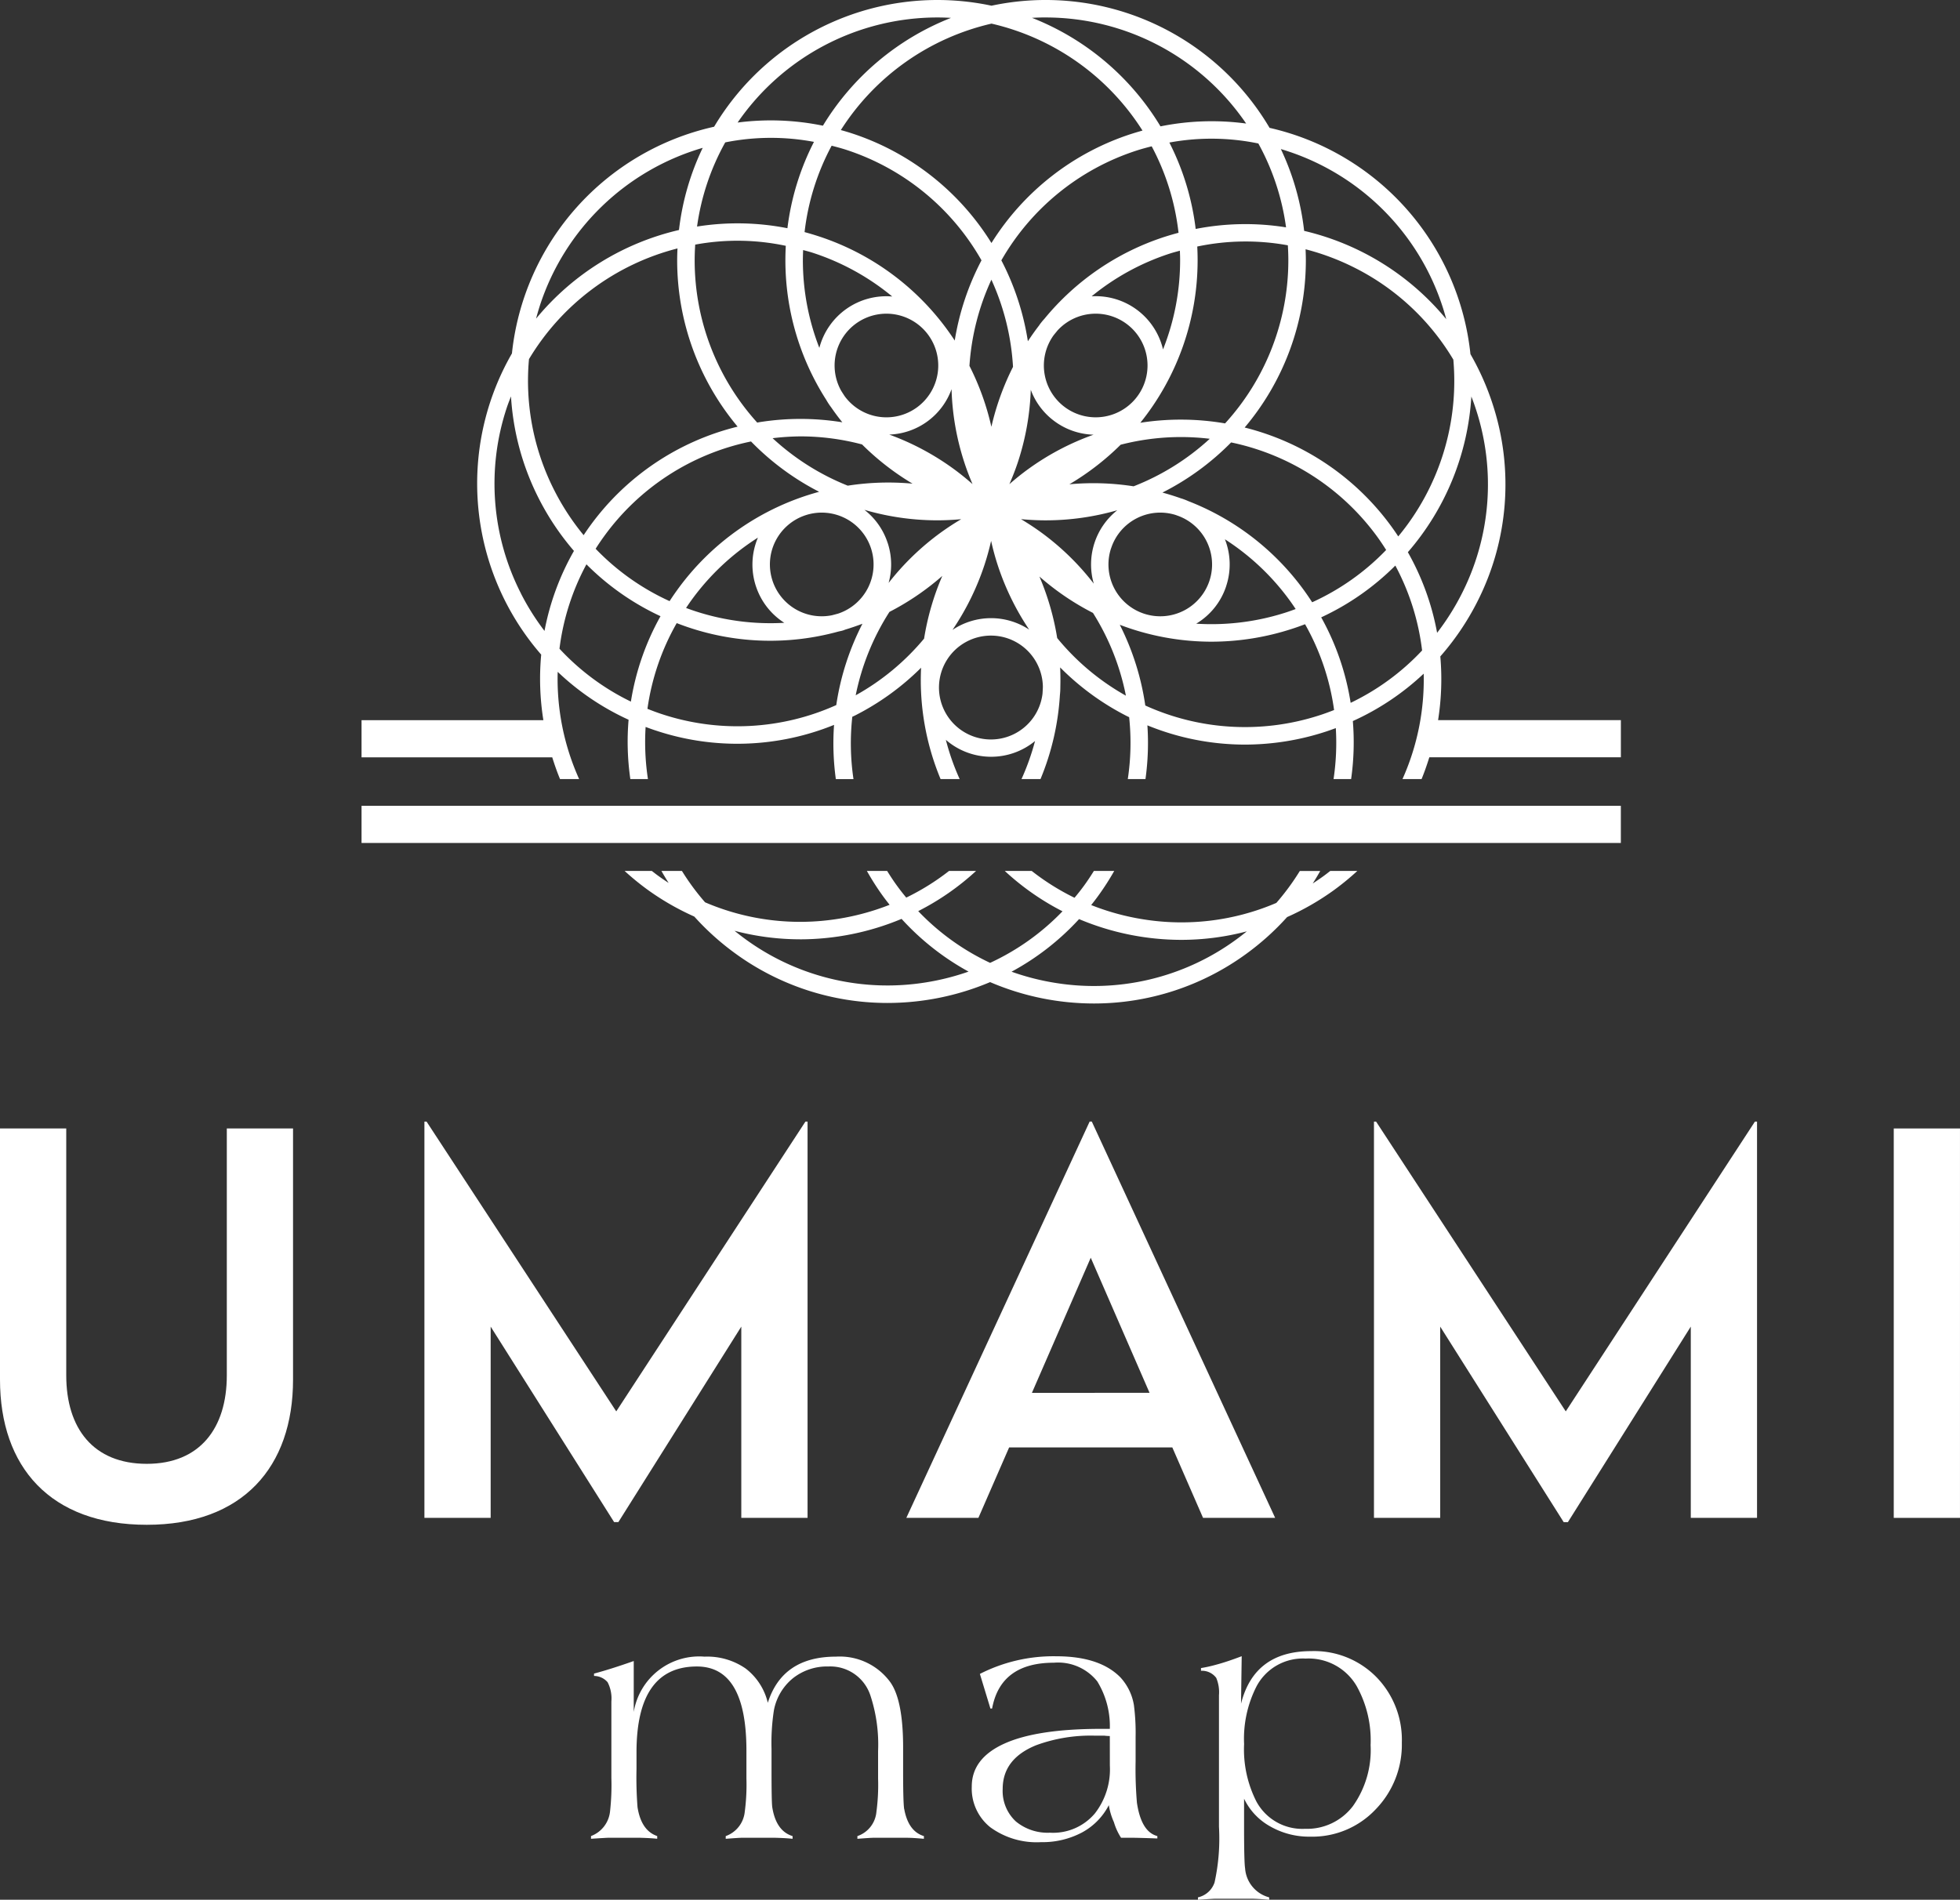<svg id="グループ_443" data-name="グループ 443" xmlns="http://www.w3.org/2000/svg" xmlns:xlink="http://www.w3.org/1999/xlink" width="208.642" height="202.274" viewBox="0 0 208.642 202.274">
  <rect x="0" y="0" width="208.642" height="202.274" fill="#333333" stroke="none"/>
  <defs>
    <clipPath id="clip-path">
      <rect id="長方形_166" data-name="長方形 166" width="208.642" height="202.274" fill="none"/>
    </clipPath>
  </defs>
  <rect id="長方形_164" data-name="長方形 164" width="134.053" height="3.955" transform="translate(38.486 85.798)" fill="#fff"/>
  <g id="グループ_442" data-name="グループ 442">
    <g id="グループ_441" data-name="グループ 441" clip-path="url(#clip-path)">
      <path id="パス_1052" data-name="パス 1052" d="M40.993,82.953h2.031a25.913,25.913,0,0,1-2.283-11.42,27.46,27.46,0,0,0,7.546,5.1,27.846,27.846,0,0,0,.186,6.316h1.874A26.1,26.1,0,0,1,50.1,77.4c.4.147.793.291,1.2.421a27.41,27.41,0,0,0,18.859-.64,27.813,27.813,0,0,0,.19,5.773h1.878a25.989,25.989,0,0,1-.126-6.637c.11-.054.225-.1.335-.159a27.733,27.733,0,0,0,6.988-5.062A27.4,27.4,0,0,0,81.5,82.953h2.031a25.61,25.61,0,0,1-1.471-4.18,7.35,7.35,0,0,0,9.494.126,25.854,25.854,0,0,1-1.442,4.054h2.023A27.621,27.621,0,0,0,94.2,74.013a7.6,7.6,0,0,0,.047-.818c0-.027,0-.054,0-.081.019-.684.01-1.368-.021-2.052a27.683,27.683,0,0,0,7.11,5.186c.078.041.159.074.236.112a25.908,25.908,0,0,1-.145,6.593h1.882a27.871,27.871,0,0,0,.205-5.723,27.458,27.458,0,0,0,10.368,2.05,27.777,27.777,0,0,0,8.589-1.37c.37-.12.734-.252,1.1-.386a26.074,26.074,0,0,1-.24,5.428H125.2a27.762,27.762,0,0,0,.184-6.178,27.5,27.5,0,0,0,7.542-5.046,25.9,25.9,0,0,1-2.258,11.224H132.7c.312-.756.579-1.533.826-2.32h20.39V76.676H134.458a27.907,27.907,0,0,0,.238-6.785,27.945,27.945,0,0,0,3.9-5.75,27.523,27.523,0,0,0,1.663-21.136,28.012,28.012,0,0,0-2.356-5.3,27.674,27.674,0,0,0-21.383-24.092A27.672,27.672,0,0,0,86.92.607,27.678,27.678,0,0,0,57.391,13.493a27.7,27.7,0,0,0-21.522,24.14A27.755,27.755,0,0,0,38.985,69.7a27.838,27.838,0,0,0,.225,6.941l.008.037H19.86v3.957h20.3c.246.787.517,1.564.831,2.32m7.54-8.253a25.581,25.581,0,0,1-7.6-5.631A25.567,25.567,0,0,1,43.8,60.086a27.462,27.462,0,0,0,7.885,5.523A27.393,27.393,0,0,0,48.533,74.7m20.79-32.136a7.128,7.128,0,0,0,.44.688c.014.019.029.033.043.052.39.57.8,1.122,1.234,1.659a27.816,27.816,0,0,0-8.8-.017c-.087.014-.172.033-.26.048A25.737,25.737,0,0,1,55.321,27.7c0-.556.023-1.107.058-1.655a24.733,24.733,0,0,1,9.643.128c-.027.506-.043,1.015-.043,1.527a27.531,27.531,0,0,0,4.343,14.864m39.5-16.315a24.986,24.986,0,0,1,9.643-.13c.031.523.052,1.05.052,1.581a25.742,25.742,0,0,1-6.734,17.381,27.8,27.8,0,0,0-9.023-.066,27.568,27.568,0,0,0,6.1-17.315q0-.73-.039-1.451M97.805,62.142a27.589,27.589,0,0,0-5.631-5.476c-.688-.5-1.4-.961-2.116-1.391.864.081,1.738.128,2.622.128a27.622,27.622,0,0,0,7.627-1.076,7.363,7.363,0,0,0-2.5,7.815M75.869,57.82a7.322,7.322,0,0,0-2.477-3.535A27.578,27.578,0,0,0,81.161,55.4c.855,0,1.7-.045,2.535-.12q-1.125.663-2.2,1.44a27.708,27.708,0,0,0-5.529,5.345,7.327,7.327,0,0,0-.095-4.246M61.831,62.382a7.325,7.325,0,0,0,3.031,3.93,25.725,25.725,0,0,1-9.426-1.219c-.347-.112-.69-.236-1.031-.362.19-.283.38-.566.581-.841a25.8,25.8,0,0,1,7.069-6.647,7.35,7.35,0,0,0-.225,5.139m1.771-.576a5.518,5.518,0,1,1,7.011,3.521c-.225.064-.452.122-.678.182a5.514,5.514,0,0,1-6.333-3.7m17.582-22.03a5.517,5.517,0,0,1-9.875,2.432c-.132-.194-.256-.391-.382-.589a5.517,5.517,0,1,1,10.257-1.843m1.484,1.661a27.593,27.593,0,0,0,1.339,7.732c.262.81.564,1.6.893,2.372-.651-.574-1.331-1.126-2.046-1.645a27.817,27.817,0,0,0-6.816-3.628,7.321,7.321,0,0,0,6.629-4.831m-9.527,5.88a27.791,27.791,0,0,0,5.374,4.176,28.022,28.022,0,0,0-6.895.215,25.909,25.909,0,0,1-8-5.054,26.132,26.132,0,0,1,3-.194,25.575,25.575,0,0,1,6.517.857M86.207,60.034c.264-.808.483-1.624.671-2.444.188.849.415,1.694.688,2.537a27.848,27.848,0,0,0,3.362,6.909,7.359,7.359,0,0,0-8.162.033,27.879,27.879,0,0,0,3.442-7.034m12.666-15.67a5.516,5.516,0,0,1-5.368-8.633c.145-.188.3-.37.448-.554a5.517,5.517,0,1,1,4.92,9.187m8.188,2.168a26.125,26.125,0,0,1,3.091.186,25.9,25.9,0,0,1-8.106,5.06,27.826,27.826,0,0,0-6.837-.215,28.016,28.016,0,0,0,5.457-4.213,25.792,25.792,0,0,1,6.4-.818M93.672,44.883a7.323,7.323,0,0,0,4.112,1.4,27.6,27.6,0,0,0-6.972,3.674c-.692.5-1.353,1.037-1.988,1.593.347-.8.669-1.62.944-2.467A27.632,27.632,0,0,0,91.1,41.505a7.324,7.324,0,0,0,2.572,3.378m5.974,13.511a5.5,5.5,0,0,1,6.912-3.552l.1.039a5.515,5.515,0,1,1-7.017,3.513m12.267,3.986a7.33,7.33,0,0,0-.141-4.961,25.7,25.7,0,0,1,6.909,6.527c.215.295.421.6.622.9-.32.116-.638.234-.965.341a25.838,25.838,0,0,1-9.622,1.219,7.308,7.308,0,0,0,3.2-4.025m-3.984-9a7.232,7.232,0,0,0-.754-.295c-.021-.008-.045-.012-.066-.017-.657-.234-1.322-.44-1.992-.624a27.859,27.859,0,0,0,7.312-5.339A25.738,25.738,0,0,1,128,57.173c.327.453.636.917.93,1.384a25.6,25.6,0,0,1-7.876,5.568c-.279-.43-.566-.855-.87-1.273a27.524,27.524,0,0,0-12.257-9.474m-2.748-16.17a7.358,7.358,0,0,0-7.6-5.659,25.655,25.655,0,0,1,8.346-4.558c.347-.114.7-.2,1.048-.3.012.333.025.669.025,1.006a25.675,25.675,0,0,1-1.82,9.507m.171-11.988a27.534,27.534,0,0,0-12.79,8.72,7.283,7.283,0,0,0-.521.636c-.017.023-.031.048-.047.074-.422.546-.82,1.11-1.2,1.688a27.9,27.9,0,0,0-2.823-8.614,25.728,25.728,0,0,1,14.395-11.689c.535-.174,1.072-.316,1.608-.453a25.643,25.643,0,0,1,2.858,9.207q-.741.195-1.481.432M89.213,39.054a27.934,27.934,0,0,0-2.306,6.389,27.869,27.869,0,0,0-2.335-6.486,25.884,25.884,0,0,1,2.337-9.176,25.906,25.906,0,0,1,2.3,9.273m-6.207-2.8A27.478,27.478,0,0,0,68.421,25.128q-.7-.227-1.4-.415a25.6,25.6,0,0,1,2.882-9.2c.5.132,1.006.262,1.508.424A25.736,25.736,0,0,1,85.854,27.719a27.882,27.882,0,0,0-2.849,8.538M67.848,26.9a25.816,25.816,0,0,1,8.505,4.67,7.364,7.364,0,0,0-7.759,5.471A25.7,25.7,0,0,1,66.84,27.7c0-.36.012-.719.027-1.077.327.093.655.171.981.277m.723,25.464A27.476,27.476,0,0,0,53.48,62.795c-.289.4-.564.8-.829,1.209a25.615,25.615,0,0,1-7.872-5.575c.283-.444.576-.882.888-1.31A25.654,25.654,0,0,1,61.321,47.005a27.836,27.836,0,0,0,7.25,5.358m1.824,22.708a25.653,25.653,0,0,1-18.518.979c-.537-.174-1.062-.372-1.583-.579a25.562,25.562,0,0,1,3.116-9.125c.479.184.961.359,1.453.519a27.3,27.3,0,0,0,15.712.39c.186-.047.372-.076.554-.134.079-.027.155-.06.233-.089.614-.184,1.221-.393,1.82-.62a27.814,27.814,0,0,0-2.787,8.66m2.068-1.043a25.888,25.888,0,0,1,3.593-8.879,27.881,27.881,0,0,0,5.628-3.831,27.808,27.808,0,0,0-1.94,6.676,25.734,25.734,0,0,1-7.281,6.035m19.89-.2a5.53,5.53,0,1,1,.035-.7c-.006.234-.023.469-.035.7m1.56-5.893a28.042,28.042,0,0,0-1.893-6.552,27.838,27.838,0,0,0,5.7,3.874,25.92,25.92,0,0,1,3.506,8.812,25.7,25.7,0,0,1-7.312-6.133m27.985,8.2a25.659,25.659,0,0,1-18.609-1.021,27.837,27.837,0,0,0-2.715-8.594,27.465,27.465,0,0,0,9.751,1.8,27.774,27.774,0,0,0,8.587-1.37c.469-.151.928-.316,1.384-.49a25.616,25.616,0,0,1,3.091,9.135c-.49.194-.984.376-1.488.541m3.25-1.308a27.409,27.409,0,0,0-3.134-9.1,27.489,27.489,0,0,0,7.891-5.513,25.58,25.58,0,0,1,2.849,9.04,25.545,25.545,0,0,1-7.606,5.575M138,42.219c.174.448.339.9.488,1.362A25.676,25.676,0,0,1,136.935,63.3a26.136,26.136,0,0,1-2.581,4.077,27.414,27.414,0,0,0-3.114-8.583A27.861,27.861,0,0,0,138,42.219m-7.781,14.895c-.231-.349-.465-.694-.713-1.033a27.564,27.564,0,0,0-15.637-10.561A27.58,27.58,0,0,0,120.382,27.7c0-.388-.014-.773-.029-1.159a25.986,25.986,0,0,1,5.29,2,25.659,25.659,0,0,1,10.439,9.749,25.919,25.919,0,0,1-5.864,18.823m4.709-24.489c.147.452.277.9.4,1.358a27.846,27.846,0,0,0-15.127-9.4,27.505,27.505,0,0,0-2.479-8.711,25.822,25.822,0,0,1,17.206,16.757m-16.65-8.42a27.419,27.419,0,0,0-9.624.169,27.5,27.5,0,0,0-2.8-9.2,24.677,24.677,0,0,1,9.472.1,25.639,25.639,0,0,1,2.948,8.926M92.68,1.86a25.838,25.838,0,0,1,21.346,11.294,27.492,27.492,0,0,0-9.118.3A27.866,27.866,0,0,0,91.232,1.9c.481-.027.961-.043,1.448-.043m10.315,12.046q-.6.166-1.2.357A27.576,27.576,0,0,0,86.914,25.875a27.562,27.562,0,0,0-14.933-11.7c-.364-.118-.731-.225-1.1-.326A25.905,25.905,0,0,1,86.92,2.515a25.914,25.914,0,0,1,16.075,11.391M81.161,1.86c.486,0,.967.016,1.448.043a27.864,27.864,0,0,0-13.635,11.48,27.5,27.5,0,0,0-9.081-.335A25.828,25.828,0,0,1,81.161,1.86M58.579,15.16a24.717,24.717,0,0,1,9.441-.054A27.5,27.5,0,0,0,65.195,24.3a27.434,27.434,0,0,0-9.62-.178,25.6,25.6,0,0,1,3-8.961M38.845,32.533A25.82,25.82,0,0,1,56.178,15.741a27.477,27.477,0,0,0-2.527,8.748,27.876,27.876,0,0,0-15.212,9.437c.124-.467.258-.93.407-1.393m-1.167,5.713A25.9,25.9,0,0,1,53.492,26.452c-.019.415-.033.829-.033,1.248a27.573,27.573,0,0,0,6.434,17.726,27.481,27.481,0,0,0-15.732,10.6c-.229.314-.446.634-.659.955a25.982,25.982,0,0,1-3.1-4.73,25.684,25.684,0,0,1-2.719-14m-.841,24.96a25.667,25.667,0,0,1-1.55-19.716c.141-.44.312-.862.477-1.289A27.646,27.646,0,0,0,38.739,53.1a27.942,27.942,0,0,0,3.732,5.558,27.444,27.444,0,0,0-3.135,8.519,26.128,26.128,0,0,1-2.5-3.967" transform="translate(18.626)" fill="#fff"/>
      <path id="パス_1053" data-name="パス 1053" d="M37.2,47.853H34.311a28.35,28.35,0,0,0,2.424,1.984,27.875,27.875,0,0,0,4.992,2.872,27.9,27.9,0,0,0,4.327,3.9,27.492,27.492,0,0,0,16.222,5.3,28.107,28.107,0,0,0,10.941-2.221,28.03,28.03,0,0,0,11.063,2.277,27.507,27.507,0,0,0,16.224-5.3,27.9,27.9,0,0,0,4.327-3.9,27.769,27.769,0,0,0,4.992-2.874,28.135,28.135,0,0,0,2.484-2.039h-2.88c-.231.18-.461.36-.7.535q-.573.416-1.167.8c.279-.436.543-.88.8-1.331h-2.174a25.674,25.674,0,0,1-2.5,3.4A25.627,25.627,0,0,1,89.5,53a25.939,25.939,0,0,1-5.523-1.515c.262-.329.521-.665.769-1.01a28.008,28.008,0,0,0,1.686-2.626H84.266c-.322.517-.659,1.031-1.023,1.533-.333.457-.682.9-1.041,1.327a25.471,25.471,0,0,1-4.56-2.86H74.776a27.344,27.344,0,0,0,6.147,4.3,25.553,25.553,0,0,1-7.705,5.49,25.548,25.548,0,0,1-7.653-5.509,27.321,27.321,0,0,0,6.157-4.277H68.844A25.309,25.309,0,0,1,64.29,50.69c-.335-.405-.661-.82-.973-1.248-.378-.519-.727-1.052-1.06-1.589H60.1a27.985,27.985,0,0,0,1.715,2.684c.229.314.465.618.705.92a26.094,26.094,0,0,1-5.457,1.49,25.631,25.631,0,0,1-14.189-1.756,25.475,25.475,0,0,1-2.463-3.339H38.229c.244.432.5.858.767,1.275q-.593-.381-1.167-.8c-.213-.155-.419-.318-.626-.479M82.69,52.981A28.079,28.079,0,0,0,93.6,55.19a27.419,27.419,0,0,0,6.945-.907c-.37.3-.746.593-1.136.876a25.655,25.655,0,0,1-19.23,4.616A26.054,26.054,0,0,1,75.5,58.581a27.421,27.421,0,0,0,7.186-5.6M52.959,55.134a28.064,28.064,0,0,0,10.833-2.178,27.457,27.457,0,0,0,7.131,5.614,26.188,26.188,0,0,1-4.544,1.149A25.657,25.657,0,0,1,47.149,55.1c-.39-.283-.765-.576-1.136-.876a27.408,27.408,0,0,0,6.945.907" transform="translate(32.18 44.88)" fill="#fff"/>
      <path id="パス_1054" data-name="パス 1054" d="M65.8,107.236q-.108-.759-.109-3.9V100.7q0-5.055-1.372-6.969a6.659,6.659,0,0,0-5.777-2.709q-5.7,0-7.255,4.913a6.468,6.468,0,0,0-2.36-3.649,7.176,7.176,0,0,0-4.378-1.263,7.063,7.063,0,0,0-7.533,5.887V91.489q-2.456.866-4.227,1.337v.252a1.918,1.918,0,0,1,1.446.669,3.759,3.759,0,0,1,.4,2.041v8.162a25.207,25.207,0,0,1-.145,3.575,3.146,3.146,0,0,1-2.023,2.6v.289q1.7-.108,1.9-.109h3.232q1.264.035,1.915.109v-.289q-1.7-.578-2.095-3.07a40.086,40.086,0,0,1-.109-4.046v-1.8q0-9.139,6.428-9.139,5.273,0,5.273,8.957v2.963a21.963,21.963,0,0,1-.18,3.573,3.072,3.072,0,0,1-2.023,2.566v.289q1.41-.108,1.68-.109h3.63c.795.023,1.4.06,1.806.109v-.289q-1.77-.544-2.167-3.106-.076-.613-.074-4.118v-2.058a22.709,22.709,0,0,1,.254-4.116,5.773,5.773,0,0,1,2.029-3.413,5.842,5.842,0,0,1,3.769-1.248,4.489,4.489,0,0,1,4.492,3.143,16.672,16.672,0,0,1,.8,5.85v2.961a21.62,21.62,0,0,1-.18,3.539,3,3,0,0,1-2.023,2.566v.289q1.41-.108,1.68-.109h3.593q.613,0,1.806.109v-.289q-1.663-.506-2.095-2.889" transform="translate(30.446 85.366)" fill="#fff"/>
      <path id="パス_1055" data-name="パス 1055" d="M70.967,106.641a42.091,42.091,0,0,1-.145-4.444V99.6a22.851,22.851,0,0,0-.18-3.4A5.729,5.729,0,0,0,69.2,93.242Q66.995,91,62.373,91a17.215,17.215,0,0,0-8.127,1.878l1.12,3.684h.18q.9-4.875,6.573-4.876a5.33,5.33,0,0,1,4.622,1.986,9.113,9.113,0,0,1,1.337,5.056h-.9q-6.863,0-10.329,1.572t-3.467,4.569a5.271,5.271,0,0,0,1.967,4.333,8.364,8.364,0,0,0,5.4,1.589,9,9,0,0,0,4.333-1.012,6.9,6.9,0,0,0,2.889-2.926,6.949,6.949,0,0,0,.541,1.806,6.36,6.36,0,0,0,.76,1.663h.975q.794,0,2.781.072h.109v-.252q-1.7-.436-2.167-3.5m-2.889-4.009a7.637,7.637,0,0,1-1.589,5.093,5.815,5.815,0,0,1-4.8,2.058,5.309,5.309,0,0,1-3.61-1.192,4.419,4.419,0,0,1-1.409-3.467q0-3.215,3.575-4.659a16.826,16.826,0,0,1,6.285-1.012H67.5a5.018,5.018,0,0,0,.577.037Z" transform="translate(50.063 85.349)" fill="#fff"/>
      <path id="パス_1056" data-name="パス 1056" d="M77.865,90.718q-6.067,0-7.474,5.6l.072-5.058q-1.625.616-2.709.9a14.234,14.234,0,0,1-1.624.362v.289a1.9,1.9,0,0,1,1.624.758,3.953,3.953,0,0,1,.289,1.843v14.013a21.731,21.731,0,0,1-.469,5.922,2.411,2.411,0,0,1-1.769,1.589v.254c1.107-.074,1.752-.109,1.932-.109h3.63c.481,0,1.155.035,2.021.109v-.254a3.447,3.447,0,0,1-2.564-3.1q-.108-.651-.109-4.407v-3a6.649,6.649,0,0,0,2.769,2.944,8.324,8.324,0,0,0,4.254,1.1,9.27,9.27,0,0,0,6.984-2.907,9.869,9.869,0,0,0,2.787-7.1A9.567,9.567,0,0,0,84.8,93.481a9.291,9.291,0,0,0-6.936-2.763m4.438,16.5a6.13,6.13,0,0,1-5.106,2.42,5.552,5.552,0,0,1-5.178-2.926,12.249,12.249,0,0,1-1.3-6.1,12.283,12.283,0,0,1,1.341-6.176,5.58,5.58,0,0,1,5.215-2.924A5.92,5.92,0,0,1,82.7,94.437a11.878,11.878,0,0,1,1.484,6.285,10.308,10.308,0,0,1-1.884,6.5" transform="translate(61.716 85.082)" fill="#fff"/>
      <path id="パス_1057" data-name="パス 1057" d="M24.144,88.289c0,5.641-2.878,9.42-8.517,9.42-5.7,0-8.575-3.779-8.575-9.42V62H0V88.741C0,98.048,5.36,104.2,15.627,104.2c10.209,0,15.567-6.147,15.567-15.455V62h-7.05Z" transform="translate(0 58.15)" fill="#fff"/>
      <path id="パス_1058" data-name="パス 1058" d="M43.96,104.269,57.046,83.454v20.363H64.1V61.624h-.227L43.735,92.479,23.541,61.624h-.227v42.193h7.052V83.454l13.143,20.815Z" transform="translate(21.865 57.795)" fill="#fff"/>
      <path id="パス_1059" data-name="パス 1059" d="M89.047,103.816,69.529,61.623H69.3L49.786,103.816h7.672l3.271-7.5H78.1l3.271,7.5ZM63.155,90.505,69.417,76.12l6.261,14.385Z" transform="translate(46.693 57.795)" fill="#fff"/>
      <path id="パス_1060" data-name="パス 1060" d="M95.892,92.479,75.7,61.624h-.225v42.193h7.05V83.452l13.145,20.817h.45L109.2,83.452v20.365h7.052V61.624h-.225Z" transform="translate(70.784 57.796)" fill="#fff"/>
      <rect id="長方形_165" data-name="長方形 165" width="7.05" height="41.461" transform="translate(201.59 120.152)" fill="#fff"/>
    </g>
  </g>
</svg>
